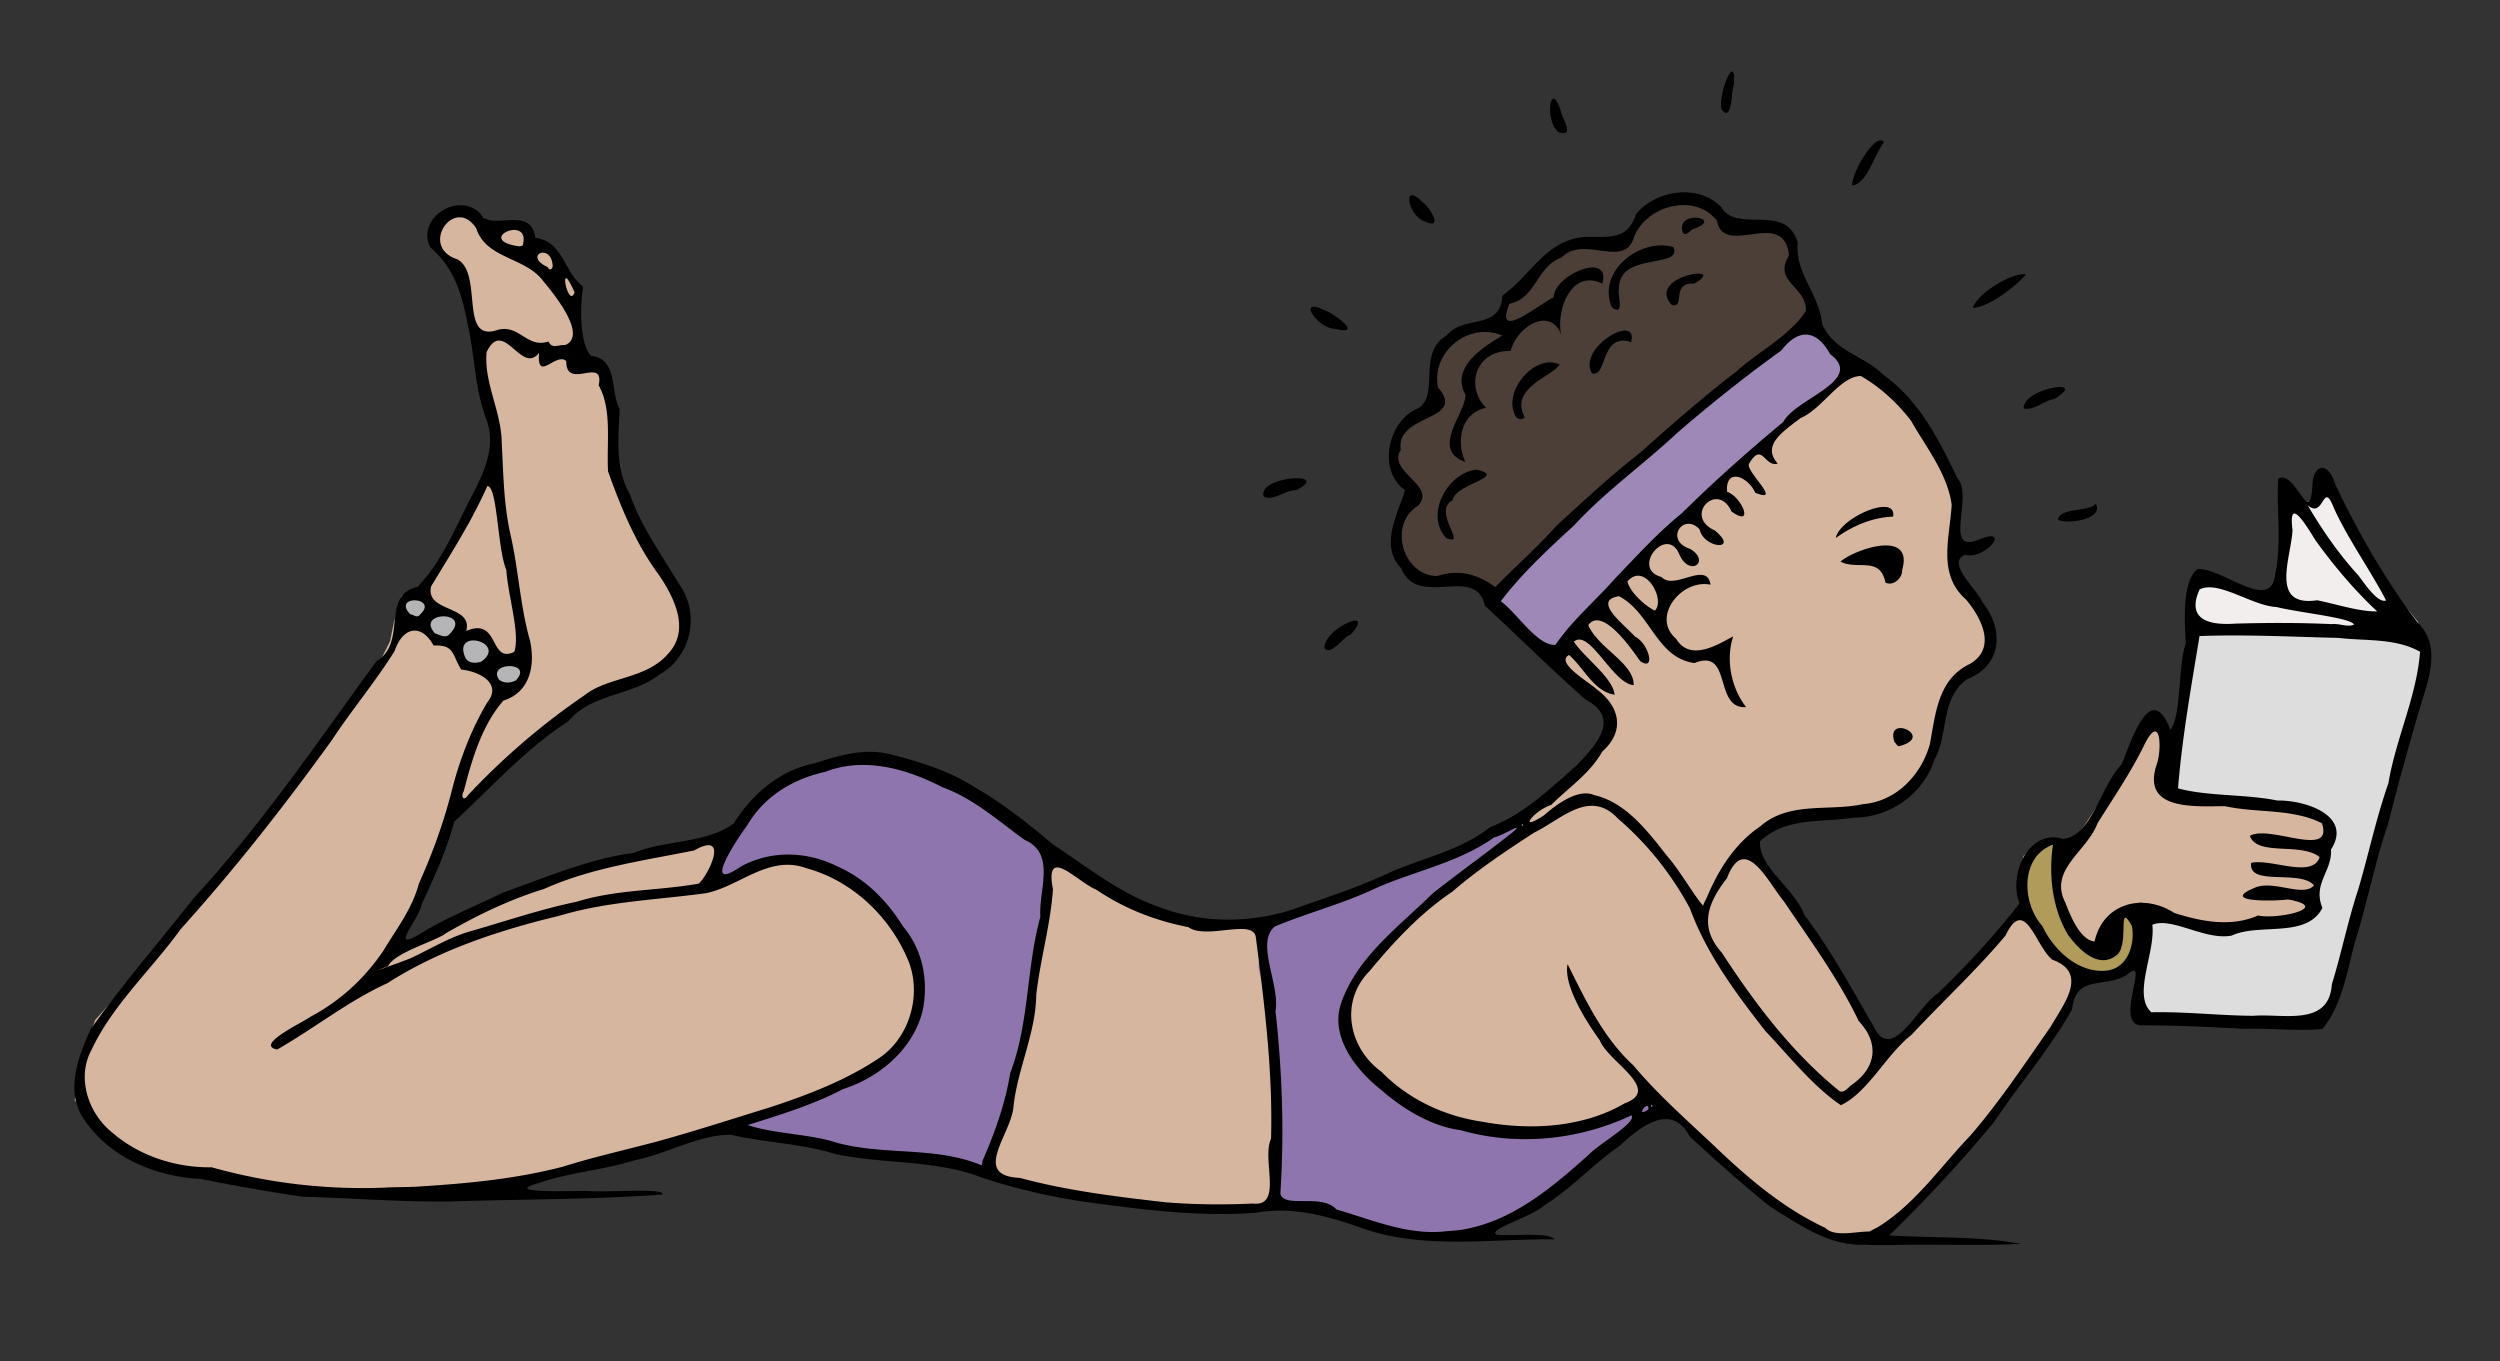<svg xmlns="http://www.w3.org/2000/svg" viewBox="0 0 682.9 371.9" version="1.0"><rect x="0" y="0" width="682.9" height="371.9" fill="#333333" stroke="none"/><path d="M600.082 156.286l-2.708 11.609.773 8.513-13.156 82.808-.774 17.8 5.417 1.16 36.761 1.548 8.9-1.16 3.096-7.353 10.447-42.178 14.704-50.69-3.095-8.513-10.061-12.383-13.156-24.765-1.548-3.482-3.096 6.965-2.321 2.322-6.579-6.192v20.122l-1.547 9.674-1.548 1.16-13.93-3.869z" fill="#ddd" fill-rule="evenodd"/><path d="M600.856 156.286l-2.322 7.74 1.548 8.512 46.821.387 13.157.774-5.018-7.06-8.912-16.93-10.835-19.735-.865 3.456-1.532 3.63-6.503-.121-.774 11.221-2.322 14.318-8.513-.387-10.06-3.096z" fill="#f3eeee" fill-rule="evenodd"/><path d="M485.74 62.205l-12.946.631-1.58-1.578-3.789-5.369-6.947-1.894-8.526 2.21-4.736 4.421-3.474 5.368-12-.316-5.683 1.895-8.526 9.473-3.79 3.474h-2.21l-1.579 7.263-12.63 2.21-5.369 8.21-.315 6.631 1.894 4.737-5.684 4.42-5.052 4.422-2.526 6 3.473 7.262 1.895 5.368-4.421 7.263 1.263 8.21 4.737 5.368 12.63.632 5.053.632 2.842 3.157 5.368 5.053 83.68-76.733-.947-4.421-3.79-7.895-2.21-5.052.316-5.684-1.895-4.42z" fill="#4b3f37" fill-rule="evenodd"/><path d="M505.276 99.648l15.805 10.707 9.687 14.786 4.08 9.687-1.02 14.276-1.53 5.608 7.648 11.727 4.078 8.158-2.039 5.098-8.158 6.628-4.078 7.648-3.06 14.786-6.118 6.628-10.707 5.608-14.786 1.02-7.647 1.53-5.609 3.569-4.588 5.608 14.276 16.315 10.706 16.316 11.217 19.884 2.04 1.02 8.157-8.158 15.806-14.786 9.687-11.726 17.845-22.434 11.727-17.845 9.687-15.295 4.079 2.549-1.02 15.805.51 1.53 27.022 3.059 14.276 2.55 3.569 4.078-1.53 7.648-2.039 10.197v5.098l-5.099 2.55-13.766 1.53-5.098 2.549-9.178-2.55-15.295-6.118-4.589 1.53-12.746 21.923-6.118 11.727-16.826 23.963-15.805 17.845-15.806 13.766-6.118 1.53-7.138-1.53-15.805-9.687-17.845-15.296-10.707-10.707-11.217 7.138-26.002 21.414-13.767 6.118-10.197 2.55-17.335-5.099-14.785-3.059-6.119-1.53-24.473 1.02-29.571-2.04-23.196-4.295-15.553-6.411-26.513-2.55-16.825-4.588-17.845-2.55-8.667 1.02-36.71 10.197-26.512 6.628-20.394 1.02-23.963-1.53-24.473-3.568-5.099-2.04-11.217-.51-8.157-5.098-10.707-6.628-5.609-6.628 1.53-10.707 4.079-11.217 33.14-37.22 24.983-32.12 13.256-18.865 5.609-8.158 3.569-7.138 1.02-5.098 2.039-7.138 6.118-3.569 12.237-16.315 6.628-15.296v-7.648l-4.08-18.354-2.039-18.355-2.549-8.668-2.55-4.079-4.588-4.078v-5.099l5.099-4.589 8.157 2.55 1.53 2.039 7.42-.064 5.836 5.163 4.22 1.898 1.389 4.73 4.078 3.569 2.04 2.04-1.02 3.568-.51 4.079 1.02 7.648-.51 3.569 6.118 2.549 1.53 5.098 3.569 21.414 5.608 19.885 10.707 16.825 2.55 11.726-5.609 7.648-9.687 4.08-6.628 1.529-7.138 3.569-17.845 14.785-16.825 15.806-5.38 14.135-8.591 17.68-4.894 6.934 16.315-8.668 21.414-10.197 25.493-8.157 25.135-4.87 6.119-1.16 11.943-13.116 15.512-6.921 15.144-.217 17.552 6.335 25.861 17.91 27.533 16.314 22.943 4.59 13.766-2.55 26.003-10.197 17.335-6.118 15.805-7.138 18.355-12.237 11.727-14.786.51-4.588-3.57-6.119-11.726-10.707 12.236-14.275 29.791-29.863 29.352-25.712 9.688-6.628z" fill="#d7b6a0" fill-rule="evenodd"/><path d="M453.365 302.783l-13.773 10.549-20.512 16.703-14.066 6.447-8.498 1.758-14.066-.88-16.703-6.446-10.842-2.051-8.498.879 2.344-9.377-1.172-40.439-3.81-15.53.587-11.43 16.996-5.567 17.289-8.205 22.563-8.498 9.67-5.275 4.982-1.172.586 2.638-20.22 14.651-16.116 14.652-8.498 11.135-4.396 9.964 4.103 13.186 12.6 9.963 16.703 6.74 14.652 2.638 21.392-4.689 13.186-5.86zM286.92 233.626l-1.172 16.41-2.05 12.894-2.931 17.582-2.93 13.187-3.517 12.893-3.223 9.377-.88 4.396-23.15-3.81-19.046-2.637-14.652-2.93-14.652-2.93 15.238-5.275 20.805-8.498 10.55-7.326 5.274-12.015-.879-12.6-12.6-18.754-14.066-7.326-9.377-1.758-8.791 2.93-7.912 4.102-1.758-1.172 1.758-7.033 6.154-10.842 12.893-10.842 17.582-4.689h9.377l15.824 5.86 16.117 10.843z" fill="#8f75ad" fill-rule="evenodd"/><path d="M115.338 161.998l4.254 4.401 6.895 3.08-.733 3.962 6.161.146 4.988 6.162 6.162 2.347.733 1.32-1.907 4.255-5.428.147-4.108-4.548-5.868-1.32-2.787-6.602-3.961-.147-4.255-4.548-5.574-.44-.294-6.308 3.521-1.76 2.347.293z" fill="#b5b4b6" fill-rule="evenodd"/><path d="M564.185 230.822l-5.763-1.373-5.763 4.391-.274 9.88 2.47 7.134 5.213 8.233 7.41 7.41 5.763.548 7.409-2.195 3.842-1.921-.275-11.8-3.293-2.196-3.018 4.391.274 4.665-2.47 1.921-4.94-1.097-5.762-7.684-2.195-5.214-.824-7.135z" fill="#b09b5b" fill-rule="evenodd"/><path d="M494.582 87.783l-18 12.946-26.208 22.104-35.367 32.21-7.895 9.157 14.526 13.894 3.79.316 12.315-14.21 23.683-23.683 16.736-16.42 9.473-8.21 12.315-9.158 6.947-6.631-6.947-5.684z" fill="#9e88b8" fill-rule="evenodd"/><path d="M509.411 339.986c-9.86.46-17.78-5.43-25.74-10.28-7.62-6.08-14.9-12.62-22.08-19.23-5.1-9.7-13.89-2.41-19.23 2.57-7.24 5.03-13.11 11.57-20.57 16.24-3.14 3-16.09 6.78-12.86 7.97 4.54.5 13.88-.81 15.7 1.28-17.96-.18-36.68 3.03-53.9-3.53-9.02-3.08-17.97-5.43-27.65-3.73-15.58 1.17-31.17-.88-46.58-2.96-9.62-1.41-19.01-3.59-28.22-6.62-12.86-4.98-26.84-3.64-40.15-6.47-9.26-2.89-19.14-3.09-28.54-5.26-8.86.01-17.41 5.24-26.27 6.98-8.64 2.71-17.72 3.28-26.23 6.24-10.68 2.95 9.76 2.05 13.63 2.15 5.11.44 21.42-.92 20.2.97-19.3 1.39-38.69 1.26-58.019 1.89-13.412.17-26.78-.94-40.169-1.3-9.325-1.33-18.563-3.01-27.791-4.84-12.115-.61-24.609-5.62-31.677-15.86-5.685-7.66-1.996-17.21 1.406-24.92 8.743-12.36 18.782-23.89 28.146-35.83 18.54-20.08 33.915-42.72 49.954-64.75 8.707-5.32 1.051-17.96 11.274-20.42 5.99-5.97 9.941-15.11 13.872-22.95 3.584-6.87 7.874-14.604 5.004-22.569-3.36-8.849-3.15-17.332-5.183-26.218-1.563-8.341-3.75-15.459-10.268-21.047-3.996-8.488 9.171-15.948 14.441-8.175 3.64 3.068 13.3-2.811 14.31 5.645 7.71.994 7.69 9.33 13.06 13.304-.89 5.576-.91 15.801 2.14 18.93 7.48.875 5.2 9.603 7.83 14.56-.31 7.908-1.33 16.02 2.77 23.18 3.12 8.91 8.66 16.57 13.47 24.61 5.85 8.04 3.37 19.95-5.46 24.77-7.54 5.88-18.32 4.97-24.76 12.7-11.69 7.5-21.1 18.14-31.194 27.44-2.026 7.63-5.487 15.27-8.915 22.56-.486 3.85-9.408 13.55-.083 7.87 7.065-4.37 14.832-7.35 22.252-11.05 11.78-4.14 23.3-9.21 35.78-10.86 8.75-3.61 19.62-2.47 27.3-8.03 5.02-8.05 12.77-14.67 22.22-16.47 6.76-2.17 13.45-4.22 20.58-2.43 7.81 1.94 16.26 4.63 22.74 8.81 7.8 4.46 14.99 10.16 21.77 15.88 9.22 6.02 18.08 13.27 28.62 16.9 11.6 4.6 24.74 4.6 36.55.87 9.22-3.3 18.62-6.28 27.5-10.52 9-3.77 18.92-5.94 26.73-12.08 9.25-3.56 16.33-10.5 23.64-16.91 5.25-5.59 12.1-12.73 2.35-17.91-9.42-8.28-18.29-17.16-27.51-25.63-2.43-11.42-18.32.99-22.82-10.2-6.25-6.31-.55-15.69 1.01-21.36-7.83-5.67-4.44-19.247 3.65-22.394 5.91-3.801-.38-15.212 7.71-19.831 4.74-5.879 14.71-1.221 15.24-10.94 7.66-5.282 11.73-15.199 22.56-16.006 6.24-.143 11.62 1.124 13.97-6.314 5.49-6.532 17.15-8.333 23.34-1.732 4.15 7.136 17.67-1.395 20.78 9.557-.74 8.588 5.93 13.999 6.69 22.308 3.42 7.621 11.49 8.543 16.66 13.796 9.79 6.94 15.28 17.799 20.29 28.316 4.49 4.86-4.05 20.79 5.82 16.75 9.11-3.79 2.04 5.53-3.65 4.15-5.49 2.06 3.34 9.54 4.59 12.85 5.98 7.37 5.6 17.25-4.05 21.09-7.44 5.16-5.02 15.03-8.98 21.99-3.03 9.42-12.13 15.83-21.99 15.85-8.81 1.42-18.61-.25-25.65 6.5-.5 6.97 9.5 12.92 12.07 20.03 7.61 10.09 13.47 21.07 19.8 32.01 4.93 7.15 11.73-7.52 16.61-10.45 8.01-7.66 15.58-15.94 22.42-24.67-3.21-7.61 2.46-20.53 11.86-17.61 7.91-.7 10.23-14.42 16.01-20.36 2-4.35 7.69-24.2 13.329-9.396 3.09-4.19 1.971-17.094 4.191-23.684-.3-6.24-1.07-16.7 3.17-20.24 6.59-.63 20.22 12.18 21.27 1.34 1.77-8.44.34-17.35.79-26.02 4.57-2.83 8.52 13.26 9.32 2.5.02-6.63 4.34-7.58 6.29-.97 6.28 13.18 13.59 26 22.44 37.65 6.95 6.76 2.72 16.38.43 24.2-3.01 10.31-5.85 20.6-8.47 30.98-3.4 9.77-5.34 20.06-8.36 29.97-2.73 8.72-3.6 18.72-9.56 25.95-6.94.67-14.32-.26-21.68-.04-9.33-.53-18.63-.96-27.98-.95-7.34-.48 2.93-19.62-3.7-13.83-5.97 3.85-13.97-.29-15.03 9.46-6.08 10.84-14.22 20.25-21.14 30.54-8.98 10.97-18.64 21.29-28.78 31.21 11.91.79 24.3.13 35.87 2.31-11.66.62-23.83-.02-35.69.34-2.28-.01-4.57.05-6.84-.12zm3.38-4.69c10.31-6.29 17.24-16.58 25.49-25.17 7.96-9.23 14.8-19.55 21.82-29.58 3.45-6.07 10.61-14.74.51-18.4-4.64-3.72-7.47-17.68-12.8-6.57-8 9.53-17.16 17.98-25.63 27.06-7.06 5.55-11.8 15.65-19.32 19.26-7.54-5.05-14.13-13.4-20.66-20.3-8.06-10.32-16.02-21-20.56-33.41-5.03-9.39-11.64-17.67-19.72-24.62-7.69-8.14-15.34.19-22.8 3.84-7.7 5-15.43 10.13-22.41 16.17-8.73 5.86-16.02 13.72-22.67 21.76-8.15 8.29-5.67 20.92 3.34 27.45 7.37 7.55 17.18 12.09 27.54 13.63 12.93 2.38 27.32 1.72 38.91-5.05 10.34-3.77-4.66-11.4-6.84-17.2-4.14-5.73-9.95-15.23-8.79-20.79 4.95 9.84 9.67 20.04 17.97 27.64 6.71 8.01 14.48 14.81 22.07 21.98 9.1 8.71 18.82 17.03 30.33 22.4 2.67 2.63 8.33.97 12.06 1 .72-.37 1.44-.74 2.16-1.1zm-113.84.67c13.95-2.14 25.02-11.58 35.16-20.67 2.81-2.94 13.12-8.73 11.53-10.63-14.39 6.8-31.22 8.46-46.57 4.08-8.22-1.11-15.94-5.87-22.17-11.34-6.83-5.48-13.82-14.63-10.43-23.75 4.5-12.47 15.75-20.62 24.89-29.62 7.17-5.67 14.69-11.02 21.8-16.67 3.83-3.36-2.58.91-5.06 1.39-9.75 6.97-21.87 9.18-32.66 14.03-8.79 4.14-18.21 6.55-27.16 10.27-5.46 4.29 1.43 15.95.13 23.12 1.84 16.51 2.42 33.25 1.33 49.85.99 4.21 11.2-.19 15.34 4.36 9.93 2.86 19.79 7.27 30.38 5.89l1.5-.1zm-56.8-7.21c8.47 1.01 2.39-12.07 5.05-17.67.51-18.4-1.8-36.74-4.14-54.93-.46-5.48-13.49.68-18.44-2.9-8.96-1.73-17.51-5.04-25.08-10.19-5.27-2.13-14.28-12.54-11.92-.13-.66 9.71-3.47 19.15-4.56 28.83-.14 10.65-5.25 20.42-6.26 30.95-.96 7.56-11.3 18.48 1.77 19.03 12.96 3.52 26.52 5.14 39.8 6.67 7.84.63 15.87.72 23.78.34zm-228.67-4.59c13.558-.82 27.158-2.05 40.298-5.48 8.58-2.71 17.42-4.64 26.16-7 10.19-2.82 20.27-6.09 30.35-9.2 10.35-3.39 20.84-7.39 29.94-13.52 8.04-5.43 11.45-16.65 8.17-25.83-4.83-12.32-15.34-22.53-28.26-26.02-10.17-3.69-18.39 5.2-27.42 6.88-13.28 1.82-26.77 2.23-39.69 6.09-16.46 3.98-32.867 9.29-47.201 18.48-10.696 4.86-19.933 12.31-30.097 18.12-6.33-1.2 6.722-7.25 9.13-8.98 8.125-4.33 14.777-10.46 19.903-18.08 3.509-5.85 7.873-11.43 9.661-18.26 3.655-8.13 6.714-16.51 8.929-25.17 2.111-8.41 5.279-16.75 9.695-24.24 4.38-5.4-2.41-8.63-7.052-9.05-2.636-4.28-1.83-6.8-7.565-6.58-3.2-5.88-8.246-5.41-10.657 1.53-5.241 8.42-11.667 16.03-17.087 24.27-12.913 17.91-26.537 35.26-41.338 51.69-7.977 11.07-18.492 20.51-24.37 33-4.1 7.55-.88 17.31 5.633 22.51 7.382 6.44 17.415 9.68 27.21 9.53a152.189 152.189 0 0049.259 5.46c2.134-.04 4.268-.05 6.399-.15zm154.89-7.05c3.33-7.62 6.23-15.6 7.57-23.96 5.25-13.73 4.38-28.71 8.25-42.77-.51-7.34 4.32-17.17-4.27-20.95-7.26-5.2-13.95-11.31-22.52-14.41-9.71-5.02-21.38-8.36-32.05-4.16-8.7 1.88-16.62 6.68-21.2 14.52-2.89 3.91-12.76 18.8-1.85 11.36 8.27-4.56 18.09-4.25 26.44-.08 7.74 3.42 13.52 9.32 17.94 16.41 5.36 6.32 7 14.83 5.38 22.88-2.56 10.53-11.67 18.29-21.73 21.53-8.28 4.32-17.27 7.06-26.11 9.83 6.9 2.28 15.23 2.37 22.61 4.3 13.38 4.34 28.16 1.22 41.2 6.67l.26-.29zm181.91-14.08c.19-3.16-3.96 2.76 0 0zm1.1-1.06c-.87-.91-.1 1.34 0 0zm54.26-5.52c6.92-4.74 7.84-11.41 2.08-17.56-5.59-11.65-13.28-22.06-20.46-32.72-4.22-5.06-10.71-18.93-15.52-6.29-5.19 6.66-7.79 13.22-1.43 20.32 9.07 13.91 19.23 27.42 32.25 37.9 1.29.41 2.25-.99 3.08-1.65zm109.88-18.98c8.05-.67 20.67 3.07 21.44-8.57 2.68-8.71 4.38-17.37 7.2-25.91 2.86-9.67 4.92-19.55 8.26-29.06 2.02-12.16 7.71-23.62 8.64-35.9-6.67-3.78-14.87-2.91-22.29-3.79-12.64-.29-25.32-.98-37.95-.5-2.25 13.79-4.75 27.66-5.87 41.6 8.06 2.21 18.34 1.54 27.18 3.33 7.5-.16 20.6 4.08 14.6 13.39.37 5.97-5.08 9.29-2.34 15.94-4.35 8.42-17.18 4.04-24.8 7.56-7.27 1.39-16.33-5.18-21.66-2.96.9 7.55-5.5 19.24-.26 23.91 9.31-.21 18.58.9 27.85.96zm-40.1-12.35c6.27-.72 7.81-8.03 6.9-12.23-3.98-7.01-.72 4.57-3.86 7.77-4.91 4.35-10.39-.97-13.62-5.39-4.36-7.43-5.23-16.58-4.05-24.55-9.05 3.29-8.51 15.99-2.9 22.23 3.04 6.53 9.93 13 17.53 12.17zm-463.3-3.35c5.753-2.69 10.514-5.73 16.562-7.45 9.584-2.74 19.034-5.98 28.814-8 10.87-3.4 22.29-2.98 33.39-4.96 2.99-2.88 8.31-14.49-1.26-9.06-13.84 2.8-28.07 4.71-41.05 10.53-9.36 2.88-18.26 7.18-26.674 12.03-2.832 2.25-14.03 5.23-15.923 9.08-7.033 2.622 1.516-.377 6.141-2.17zm460.03-4.6c2.32-10.47 13.19-13.36 21.82-7.77 7.73 2.42 15.52 3.85 22.84.67 5.18 1.18 20.52-2.19 8.18-4.38-3.24.46-18.77.88-9.32-3.09 5.16-2.52 13.41 2.68 16.42-.76-3.75-4.43-18.07.39-17.15-6.14 5.35-1.26 16.82 4.41 18.69-1.61-5.22-4.09-16.97-.11-19.05-5.75 5.1-3.25 23.02 6.4 19.66-3.48-8.14-4.08-17.73-2.72-26.48-4.65-8.43.03-23.21 1.28-18.49-11.82 1.32-4.64.78-13.49-3.43-5.14-3.62 7.53-8.53 14.65-12.91 21.67-2.79 7.62-13.34 12.58-8.8 21.55 1.38 3.5 4 10.29 8.02 10.7zm-105.88-12.08c3.21-7.7 7.72-14.72 14.54-19.35 7.89-6.95 18.66-4.05 28.08-6.09 9.11-.73 15.98-8.03 18.28-16.43 1.56-8.27 2.21-17.81 10.98-21.89 7.25-4.33 3.21-12.41-1.07-17.52-7.97-7.03-4.46-16.91-3.96-25.95-1.19-8.53-6.93-15.578-11.06-22.87-3.58-4.729-8.35-9.193-13.77-12.291-5.8.13-10.57 9.07-16.42 11.465-4.66 3.615-10.81 7.411-6.26 12.456-3.66 1.1-4.21-6.095-7.79-.03-1.44 1.83 9.49 11.13 1.65 8.01-1.92-4.41-8.21-7.04-7.7-.29 4.02 1.37 7.61 10.02 1.2 5.39-3.8-8.43-13.29 1.22-4.56 5.19 6.92 5.67-2.94 5.04-4.13-.27-4.49-4.87-9.78 3.05-2.56 5.33 5.66 3.43-.18 7.8-2.99 1.5-3.35-8.24-13.44 3.9-4.85 6.16 3.44 3.8 12.37-4.6 13.38 2.1-7.84-1.67-16.38 8.78-9.43 14.75 4.04 6.72 12.22 1.02 15.62-.62-2.15 6.37-.49 14.26 3.54 19.31-9.01.64-3.7-16.34-14.14-12.03-10.44-1.49-11.88-13.69-20.6-18.27-7.56 1.17 1.59 7.87 4.4 11.07 3.68 1.74 5.79 9.67 1.38 6.66-2.51-3.56-10.38-14.93-14.17-9.84 2.64 6.31 12.51 10.34 12.4 16.41-5.79-.42-12.07-15.61-16.35-11.86 3.24 4.71 10.62 9.8 11.14 14.47-5.66-.86-8.39-7.34-12.44-10.85-3.85 2.02 5.05 7.13 7.47 9.31 6.3 4.65 8 11.36 1.59 17.07-3.35 6-9.13 9.78-13.92 14.56-4.88 1.63-9.38 7.69-2.03 2.88 3.26-2.87 9.38-7.52 13.78-5.54 8.6 1.95 14.65 9.91 19.91 16.66 3.29 3.66 7.84 11.55 9.81 13.51l.43-1.06zm51.27-42.28c-2.87-8.09 11.34-1.61 1.24 1.01-.47.18-.83-.83-1.24-1.01zm-2.51-43.67c-1.49-7.35-7.57-3.29-12.3-5.74 3.97-3.4 20.1-8.97 16.86 2.32.12 2.18-2.44 4.47-4.56 3.42zm-13.56-12.19c1.03-5.56 16.84-12.33 15.64-5.83-5.69.2-11.08 2.53-15.64 5.83zm-85.4 78.4c-.67-.96-.33 1 0 0zm-288.08-8.32c9.609-10.2 20.329-19.41 31.899-27.27 6.13-4.87 16.72-4.27 22.6-11.18 6.09-6.48 1.75-15.19-2.38-21.38-6.37-8.52-10.46-18.49-14.02-28.46-.42-8.003 1.14-16.937-2.55-23.478 1.68-8.214-8.96 1.626-8.86-6.644-2.81-2.561-8.09 6.116-7.43-2.257-4.78 6.32-9.73-9.863-14.34-.154-.73 8.528 4.05 16.079 4.14 24.713.44 8.17.52 16.55 2.3 24.68 2.29 9.74 2.7 19.89 5.45 29.47 1.49 7.1-.27 14.13-7.29 16.29-5.92 6.82-8.614 16.15-10.829 24.76-.858 1.42-.121 3.06 1.31.91zm12.91-31.18c5.07-5.24-8.07-5.11-4.55-.17 1.26 1.02 3.18.92 4.55.17zm-9.39-5.16c7.16-5.17-7.783-9.23-4.495-1.28.722 1.84 2.985 1.87 4.495 1.28zm8.96-2.63c1.69-4.94-1.74-15.44-2.16-22.39-2.48-5.75-2.37-22.95-5.2-22.88-4.255 9.59-9.916 18.39-15.343 27.36-1.714 7.2 11.557 5.08 9.574 12.2 9.189-3.94 6.229 9.03 13.129 5.71zm284.43-1.93c4.49-6.63 11.07-12.18 16.47-18.33 5.83-6.04 11.39-12.22 17.99-17.57 8.88-8.74 18.1-16.975 27.73-24.937 3.41-6.543 22.5-11.333 12.83-18.562-3.64-6.635-8.57-7.208-13.33-1.009-9.78 7.041-19.15 14.507-28.28 22.379-9.23 8.659-19.79 16.109-28.38 25.459-7.01 6.39-14.2 13.07-19.97 20.65 4.43 3.26 10.09 12.37 14.94 11.92zm-302.42-2.61c7.31-6.88-9.303-6.72-3.662-.52 1.442.49 2.538 1.2 3.662.52zm520.53-2.92c-.69-1.86-15.39-3.31-21.12-4.79-6.71-.3-15.91-7.41-21.05-4.81-3.74 8.32 2.68 9.85 9.77 9.34 8.89-.25 17.74-.26 26.29.14 1.95-.27 4.45.95 6.11.12zm-528.1-2.9c4.837-4.72-7.974-5.24-2.802.13.905-.05 1.755 1.3 2.802-.13zm534.44-.7c-6.14-5.71-11.75-12.36-16.77-19.3-2.15-3.34-7.69-13.12-6.35-2.86-.43 7.66-6.3 21.05 6.74 19.12 5.23 1.06 11.59 3.16 16.38 3.04zm-197.28-.21c2.99-3.12-2.87-13.43-7.52-7.96.75 3.19 5.38 7.03 7.52 7.96zm199.709-2.769c-4.04-7.89-10.659-17.181-14.289-25.331-3.06-7.78-2.53 3.25-7.12-.67 3.99 6.78 8.49 13.31 13.82 19.13 1.36 1.71 5.239 7.761 7.589 6.871zm-243.339-3.651c5.5-5.61 11.45-10.83 16.67-16.69 7.48-6.92 14.97-13.82 22.98-20.08 8.53-7.623 17.17-15.194 26.29-22.186 6.14-5.593 14.33-9.484 18.93-16.496.19-6.83-9.14-7.819-4.62-15.142-1.44-13.286-17.71.828-19.67-9.46-6.15-7.967-19.8-4.002-22.79 4.81-2.76 8.211-13.74-.938-19.61 5.177-7.1 2.623-6.92 11.166-14.3 12.659-4.41 10.751 8.45-.141 12.06-1.736.24-6.313 15.86-12.667 13.32-3.742-8.77-4.322-12.8 8.023-11.18 14.035-3.05-8.004-12.16-2.336-13.87 4.347-9.56-.245-12.5 9.625-6.72 15.526-7.16 1.518-8.12 9.589-5.65 14.768-9.68-3.28.17-13.446.04-18.333-4.44-7.746 5.97-13.688 10.03-16.166-9.18-3.932-19.54 4.578-17.52 14.218 8.02 9.246-11.69 6.965-10.2 17.03-3.82 5.931 10.02 9.741 4.7 15.241-8.18 5.01-4.21 19.05 5.23 19.2 6.19-2.03 11.35-.33 15.88 3.02zm-13.36-13.39c-5.97-6.28.24-17.8 8.2-18.7 8.84 1.95-5.87 3.9-6.46 8.32-5.85 3.21 4.44 12.82-1.74 10.38zm19.04-33.107c-4.08-6.586 5.14-17.545 11.91-14.301-2.29 3.468-13.73 6.419-9.55 14.354-.51.872-1.81.61-2.36-.053zm20.73-11.921c-4.07-6.999 12.81-16.716 10.71-8.522-8.46-2.71-6.49 9.929-10.71 8.522zm5.47-17.974c-4.21-9.755 7.62-19.109 16.76-16.514 2.75 6.058-14.91 1.18-14.86 11.355-.52 1.431 1.77 7.775-1.9 5.159zm16.36-.664c-7.4-8.022 16.12-11.379 6.05-5.822-6.36-.509-2.27 6.774-6.05 5.822zm3-19.782c-2.19-6.458 11.59-3.988 3-1.03-.95.089-1.9 2.325-3 1.03zm-305.3 30.721c6.26-2.608-3.16-14.079-5.92-17.388-4.86-6.713-15.64-6.045-18.36-14.487-5.91-9.144-15.809 5.063-5.161 8.454 7.201 3.908.246 23.087 11.131 19.236 5.91-1.459 7.81 5.131 13.78 3.209.92 2.157 2.75.79 4.53.976zm2.58-14.399c-4.77-10.788-1.8 4.959 0 0zm-6.02-7.611c-.62-5.963-8.08-2.415-1.36.707.83 1.502 1.61-.047 1.36-.707zm-8.18-5.165c2.49-8.521-12.63-1.99-1.97.046l1.12.162zm219.07 110.11c-.7-5.27 14.48-12 7.11-3.83-2.15.61-5.03 5.65-7.11 3.83zm200.31-35.24c.67-3.45 8.44-2.01 10.32-4.36 2.44 4.38-8.16 5.68-10.32 4.36zm-216.96-6.38c-1.67-5.65 19.19-6.79 8.81-1.65-2.74-.15-6.53 3.2-8.81 1.65zm207.62-23.984c-.42-5.557 18.46-8.589 8.28-2.58-2.86.398-5.38 3.179-8.28 2.58zm-188.23-21.801c-4.67-.032-10.56-8.882-2.74-5.041 2.16.643 11.2 7.123 2.74 5.041zm174.36-5.689c1.14-4.001 11.06-9.907 14.5-9.134-3.14 3.528-9.95 8.822-14.5 9.134zm-150.22-23.829c-4.26-1.969-5.66-10.721-.18-5.076 2.14 1.479 6.18 8.089.18 5.076zm117.22-9.601c-.06-3.906 6.73-14.936 8.7-11.785-2.69 3.277-4.5 11.238-8.7 11.785zm-80.21-14.566c-3.93-3.143-2.22-14.99.69-5.583.23 1.748 4.01 7.06-.69 5.583zm44.69-6.03c-1.58-3.342 3.93-17.06 3.21-6.787-.8 1.376-.3 10.118-3.21 6.786z"/></svg>